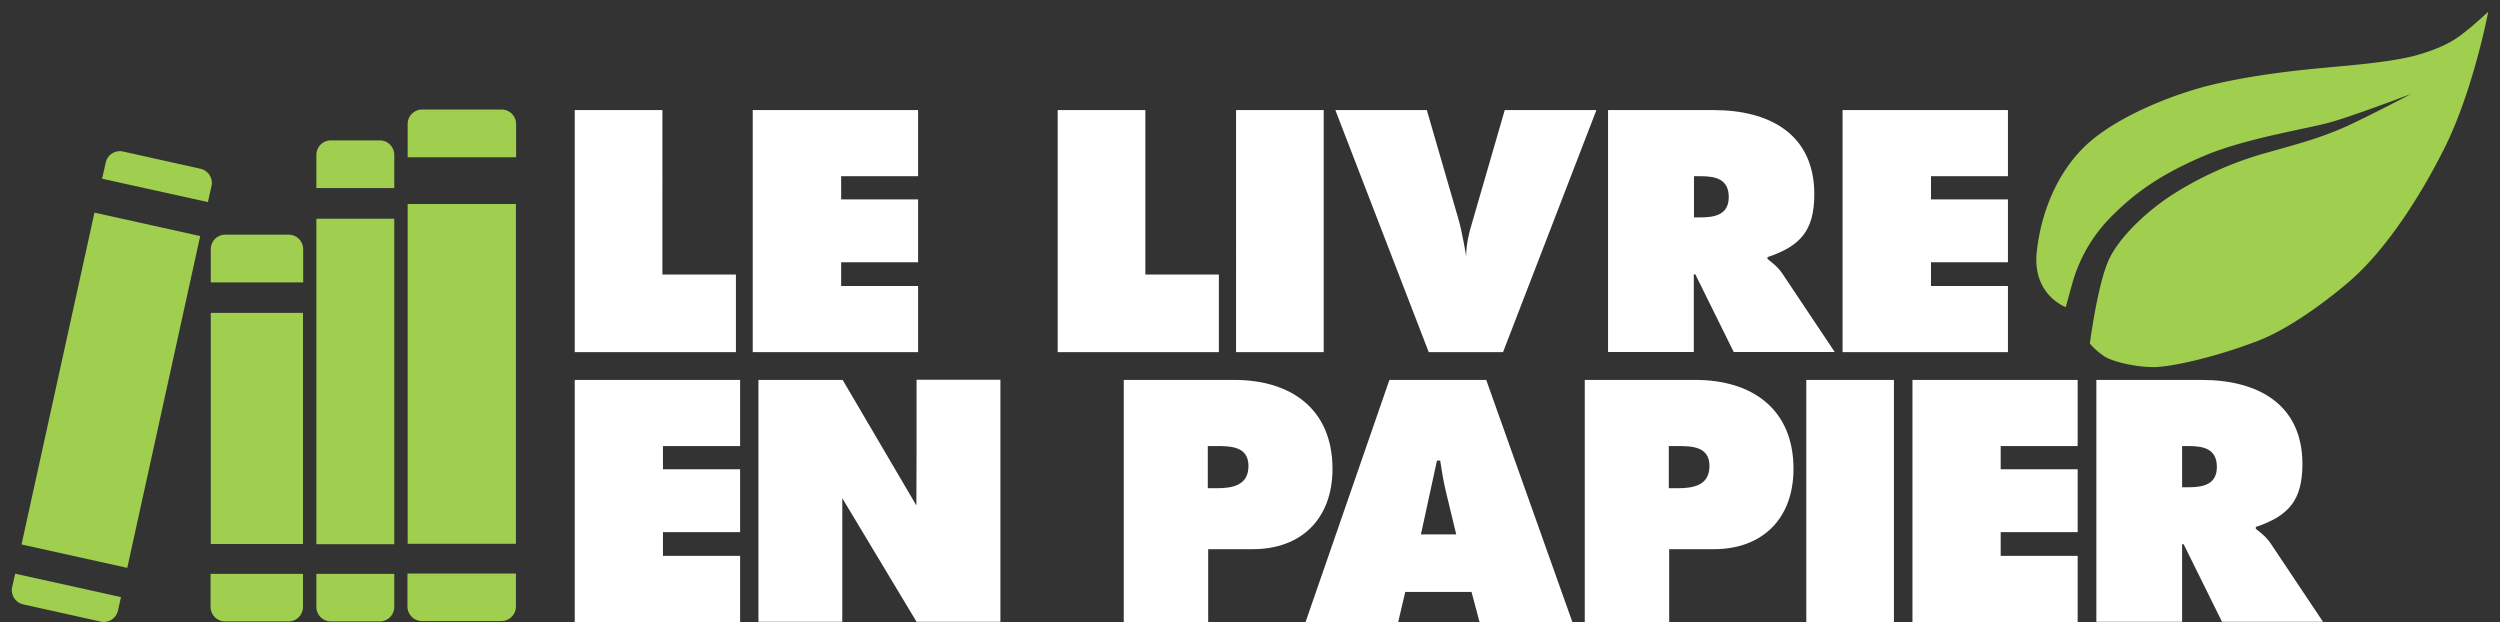 <svg width="209" height="52" fill="none" xmlns="http://www.w3.org/2000/svg"><rect width="100%" height="100%" fill="#333333" stroke="none"/><path d="M133.46 9.204l-7.807 20.236h-6.21l-7.807-20.236h7.647l2.667 9.197c.287.993.622 3.012.622 3.012 0-1.026.256-2.019.559-3.012l2.666-9.197h7.663zM63.422 31.763h7.025l6.162 10.495s.016-2.724.016-4.438v-6.073h7.009v20.237h-7.009l-6.21-10.335v10.335h-7.009V31.747l.017.016z" fill="#fff"/><path d="M34.08 13.145v-2.772c0-.673.542-1.217 1.212-1.217h6.642c.67 0 1.213.544 1.213 1.217v2.772H34.08zm9.051 3.91H34.08v28.408h9.052V17.055zm0 30.891v2.756c0 .673-.543 1.218-1.213 1.218h-6.642c-.67 0-1.213-.545-1.213-1.218v-2.756h9.068zM8.535 14.94l.304-1.346a1.213 1.213 0 011.437-.93l6.481 1.443c.655.144 1.07.8.926 1.442l-.303 1.345-8.845-1.954zm-.638 2.836L1.799 45.517l8.84 1.957 6.097-27.74-8.84-1.958zm2.219 32.141l-.255 1.122a1.213 1.213 0 01-1.437.929l-6.482-1.442a1.218 1.218 0 01-.926-1.442l.255-1.122 8.845 1.955zm7.504-26.309v-2.772c0-.673.542-1.218 1.213-1.218h5.3c.67 0 1.213.545 1.213 1.218v2.772H17.62zm7.71 2.547h-7.71V45.48h7.71V26.156zm0 21.823v2.756c0 .673-.542 1.218-1.213 1.218h-5.3c-.67 0-1.214-.545-1.214-1.218v-2.756h7.727zm1.118-32.253v-2.772c0-.673.543-1.218 1.213-1.218h4.087c.67 0 1.214.545 1.214 1.218v2.772h-6.514zm6.514 2.563h-6.514v27.207h6.514V18.288zm0 29.69v2.756c0 .673-.543 1.218-1.214 1.218h-4.087c-.67 0-1.213-.545-1.213-1.218v-2.756h6.514z" fill="#A0CE4E"/><path d="M48.048 9.204h7.328V22.95h6.147v6.49H48.048V9.203zm40.375 0h7.328V22.95h6.147v6.49H88.423V9.203zm22.239 0h-7.327V29.44h7.327V9.204zm30.94 8.972h.511c1.198 0 2.411-.192 2.411-1.698s-1.102-1.747-2.347-1.747h-.559v3.43l-.016.015zm-7.168-8.972h8.845c4.55 0 8.397 1.938 8.397 7.034 0 3.06-1.181 4.342-3.911 5.255v.16c.367.289.83.625 1.229 1.202l4.39 6.57h-8.445l-3.209-6.49h-.128v6.49h-7.168V9.203zm19.605 0h13.825v5.527h-6.433v1.94h6.433v5.255h-6.433v1.986h6.433v5.528h-13.825V9.204zm-91.111 0h13.825v5.527H70.32v1.94h6.434v5.255H70.32v1.986h6.434v5.528H62.928V9.204zm-14.88 22.559h13.826v5.528h-6.45v1.939h6.45v5.255h-6.45v1.987h6.45V52H48.048V31.763zm111.834 0h13.81v5.528h-6.434v1.939h6.434v5.255h-6.434v1.987h6.434V52h-13.81V31.763zm-58.894 9.053h.718c1.277 0 2.666-.208 2.666-1.858 0-1.65-1.5-1.667-2.698-1.667h-.702v3.51l.016.015zm-7.057-9.053h9.276c4.709 0 8.19 2.42 8.19 7.435 0 4.134-2.571 6.713-6.658 6.713h-3.735V52h-7.057V31.763h-.016zm27.811 12.915l-.862-3.573c-.208-.866-.351-1.747-.479-2.596h-.271l-1.341 6.169h2.953zM116.905 52h-7.759l7.008-20.237h8.095l7.2 20.237h-7.759l-.671-2.516h-5.54l-.59 2.516h.016zm22.622-11.184h.718c1.277 0 2.666-.208 2.666-1.858 0-1.65-1.5-1.667-2.698-1.667h-.702v3.51l.016.015zm-7.057-9.053h9.276c4.71 0 8.19 2.42 8.19 7.435 0 4.134-2.57 6.713-6.657 6.713h-3.736V52h-7.057V31.763h-.016zm25.863 0h-7.327V52h7.327V31.763zm24.075 8.973h.511c1.198 0 2.411-.192 2.411-1.698s-1.102-1.747-2.347-1.747h-.559v3.43l-.016.015zm-7.168-8.973h8.845c4.55 0 8.397 1.94 8.397 7.034 0 3.06-1.181 4.343-3.895 5.256v.16c.367.288.83.625 1.229 1.202l4.39 6.569h-8.445l-3.209-6.49h-.128v6.49h-7.168V31.747l-.016.016z" fill="#fff"/><path d="M172.702 25.675s-2.826-1.01-2.427-4.647c.399-3.637 1.996-7.21 4.71-9.405 2.714-2.195 6.96-3.797 9.738-4.486 2.778-.69 6.019-1.122 8.781-1.394 2.762-.273 6.657-.53 8.892-1.234 2.235-.689 3.034-1.33 3.784-1.923s1.836-1.602 1.836-1.602-1.245 6.617-3.704 11.488c-2.442 4.855-5.268 8.749-7.775 10.944 0 0-4.151 3.685-7.775 5.079-3.624 1.394-7.296 2.195-8.732 2.195-1.437 0-3.465-.433-4.199-.961-.75-.53-1.118-1.01-1.118-1.01s.687-5.335 1.709-7.258c1.005-1.923 3.352-4.054 5.428-5.336a29.214 29.214 0 017.503-3.316c3.033-.85 5.061-1.394 7.392-2.516a140.872 140.872 0 004.837-2.451s-4.997 1.922-7.024 2.451c-2.028.529-7.025 1.33-10.378 2.772-3.352 1.442-5.539 2.884-7.711 5.08a12.73 12.73 0 00-3.24 5.607c-.272.962-.527 1.923-.527 1.923z" fill="#A0CE4E"/></svg>